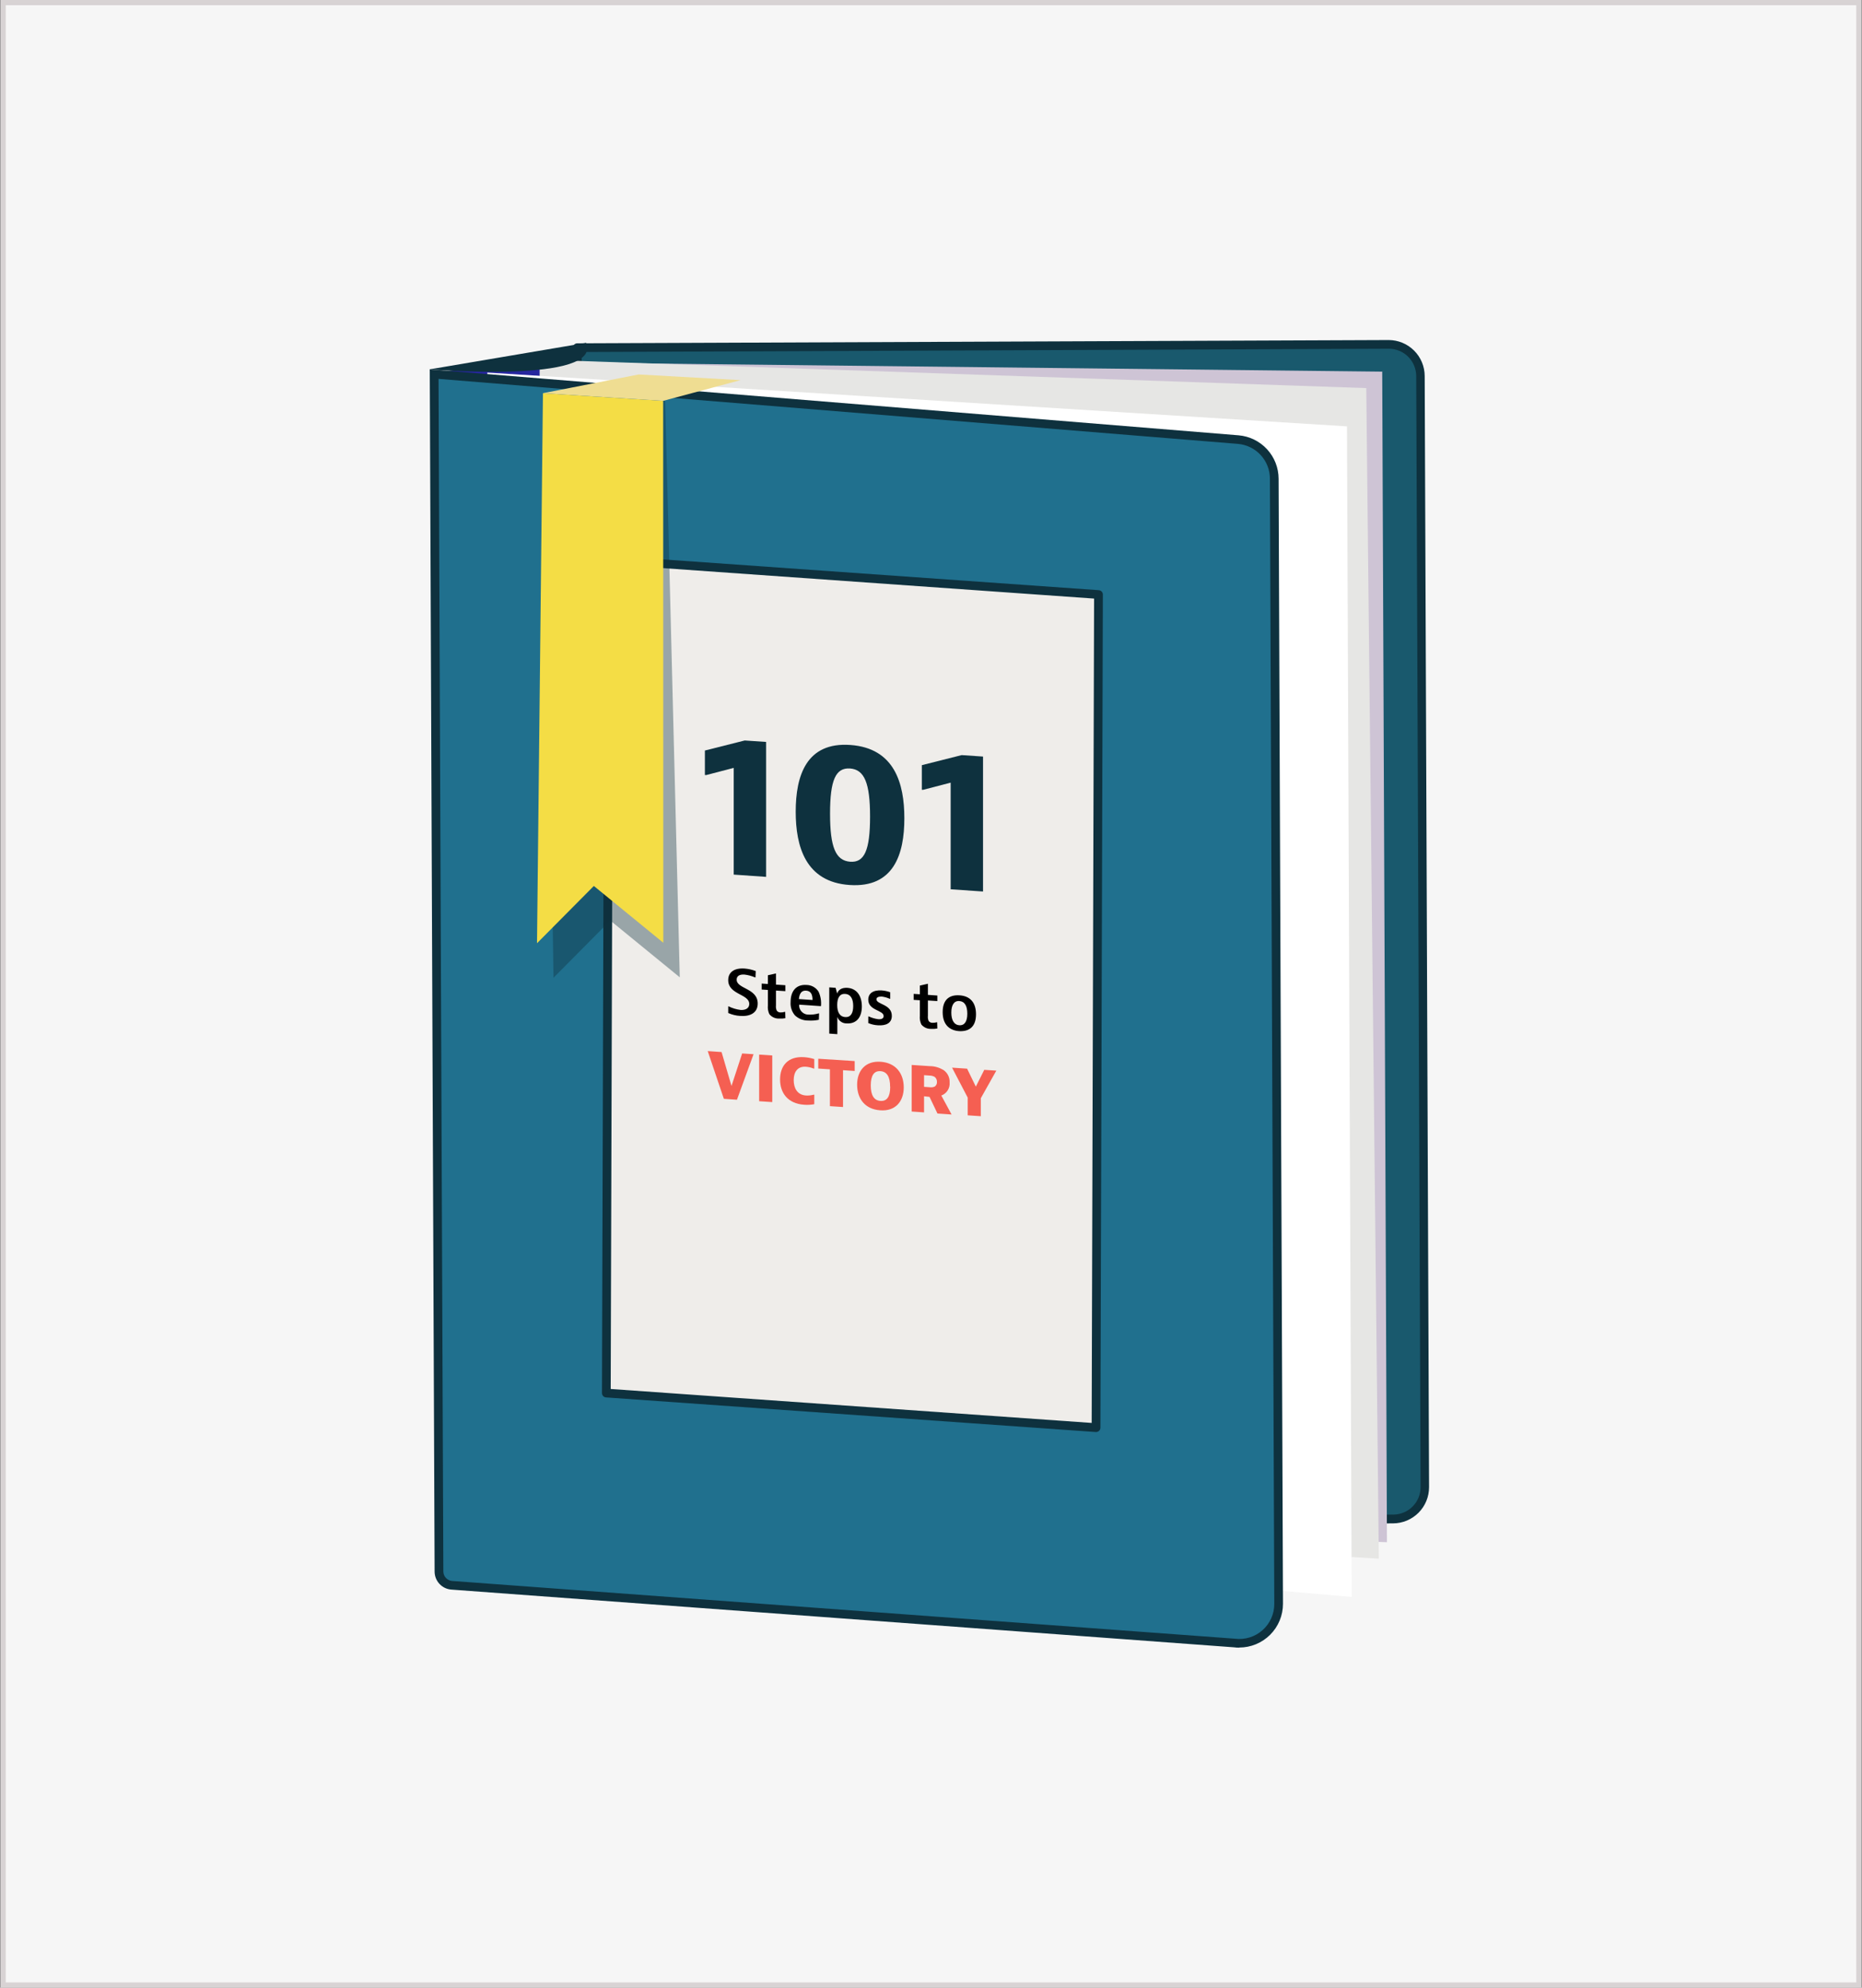 <svg xmlns="http://www.w3.org/2000/svg" width="356" height="380" viewBox="0 0 356 380" fill="none"><rect x="0" y="0" width="356" height="380" fill="#808080" stroke="none"/><rect x="0.592" y="0.5" width="354.816" height="379" fill="#F6F6F6"></rect><rect x="0.592" y="0.5" width="354.816" height="379" stroke="#D8D3D4"></rect><g clip-path="url(#clip0_644_11099)"><path d="M113.881 291.28L84.689 296.09L83.779 71.264L112.979 66.453L113.881 291.28Z" fill="#26269E"></path><path d="M266.393 290.394L111.275 291.029L110.373 66.462L265.491 65.835C266.287 65.832 267.076 65.986 267.813 66.287C268.55 66.589 269.22 67.033 269.786 67.594C270.351 68.154 270.801 68.821 271.108 69.555C271.416 70.29 271.576 71.078 271.58 71.874L272.415 284.305C272.422 285.911 271.791 287.453 270.662 288.595C269.534 289.736 267.998 290.383 266.393 290.394Z" fill="#19596D"></path><path d="M111.275 291.864C111.055 291.863 110.846 291.776 110.69 291.622C110.611 291.545 110.548 291.452 110.505 291.351C110.462 291.249 110.44 291.139 110.439 291.029L109.537 66.47C109.537 66.248 109.625 66.036 109.782 65.879C109.939 65.723 110.151 65.635 110.373 65.635L265.491 65.008C267.316 65.008 269.067 65.732 270.36 67.02C271.653 68.308 272.383 70.057 272.39 71.882L273.225 284.314C273.229 286.143 272.508 287.899 271.22 289.197C269.931 290.495 268.18 291.229 266.351 291.238L111.233 291.873L111.275 291.864ZM111.208 67.297L112.11 290.185L266.393 289.559C267.779 289.552 269.106 288.997 270.083 288.013C271.06 287.03 271.607 285.7 271.605 284.314L270.77 71.882C270.763 70.499 270.209 69.175 269.23 68.198C268.25 67.222 266.924 66.673 265.541 66.67L111.208 67.297Z" fill="#0E313E"></path><path d="M265.173 294.838L110.222 289.2L109.596 69.335L264.271 71.055L265.173 294.838Z" fill="#CEC4D5"></path><path d="M263.62 297.978L103.799 288.624L103.165 68.75L261.223 74.196L263.62 297.978Z" fill="#E6E6E4"></path><path d="M258.433 305.295L93.802 291.096L93.175 71.231L257.531 81.513L258.433 305.295Z" fill="white"></path><path d="M82.092 70.621C82.092 70.621 115.234 73.352 112.068 65.543L82.092 70.621Z" fill="#0E313E"></path><path d="M235.999 314.106L86.36 303.065C85.7 303.012 85.083 302.713 84.633 302.228C84.183 301.742 83.931 301.104 83.929 300.442L83.002 71.531L236.759 84.06C238.628 84.222 240.368 85.078 241.638 86.458C242.909 87.838 243.617 89.643 243.625 91.519L244.46 306.623C244.464 307.692 244.239 308.749 243.802 309.725C243.364 310.7 242.724 311.571 241.923 312.279C241.122 312.988 240.18 313.517 239.158 313.832C238.137 314.147 237.06 314.241 235.999 314.106Z" fill="#20708E"></path><path d="M236.968 315C236.616 315.003 236.264 314.98 235.916 314.933L86.301 303.9C85.43 303.837 84.615 303.446 84.02 302.806C83.425 302.166 83.094 301.324 83.094 300.45L82.167 70.621L83.069 70.696L236.826 83.225C238.904 83.404 240.84 84.355 242.253 85.89C243.666 87.424 244.453 89.432 244.46 91.519L245.295 306.623C245.295 307.72 245.079 308.806 244.659 309.819C244.24 310.832 243.624 311.753 242.849 312.529C242.073 313.304 241.152 313.919 240.139 314.339C239.126 314.759 238.04 314.975 236.943 314.975L236.968 315ZM83.846 72.434L84.764 300.45C84.771 300.903 84.946 301.338 85.254 301.67C85.563 302.001 85.984 302.207 86.435 302.246L236.116 313.288C237.061 313.407 238.02 313.323 238.93 313.041C239.84 312.759 240.679 312.285 241.391 311.653C242.102 311.02 242.671 310.242 243.057 309.372C243.444 308.501 243.641 307.558 243.633 306.606L242.798 91.493C242.792 89.825 242.161 88.22 241.032 86.993C239.902 85.766 238.354 85.006 236.692 84.862L83.846 72.434Z" fill="#0E313E"></path><path d="M209.547 272.938L115.927 266.323L116.394 107.037L210.015 113.652L209.547 272.938Z" fill="#EFEDEA"></path><path d="M209.556 273.773H209.497L115.868 267.158C115.657 267.143 115.459 267.049 115.315 266.894C115.171 266.739 115.091 266.535 115.092 266.323L115.559 107.045C115.56 106.931 115.584 106.817 115.63 106.713C115.676 106.608 115.743 106.513 115.827 106.436C115.911 106.359 116.01 106.299 116.117 106.262C116.225 106.225 116.339 106.21 116.453 106.218L210.082 112.833C210.293 112.848 210.491 112.943 210.635 113.098C210.779 113.253 210.859 113.457 210.859 113.669L210.391 272.946C210.39 273.061 210.367 273.174 210.321 273.279C210.275 273.384 210.208 273.478 210.124 273.556C209.968 273.697 209.766 273.775 209.556 273.773ZM116.762 265.546L208.72 272.036L209.18 114.437L117.23 107.939L116.762 265.546Z" fill="#0E313E"></path><path d="M144.442 186.86H144.35C143.707 186.579 143.025 186.396 142.328 186.317C141.334 186.25 140.842 186.642 140.842 187.286C140.842 189.081 144.868 188.898 144.868 191.854C144.868 193.625 143.448 194.36 141.527 194.226C140.734 194.179 139.955 193.99 139.23 193.667V192.406H139.322C140.034 192.754 140.798 192.983 141.585 193.082C142.621 193.149 143.255 192.698 143.255 191.938C143.255 190.008 139.23 190.184 139.23 187.377C139.23 185.857 140.391 185.039 142.337 185.164C143.075 185.221 143.8 185.384 144.492 185.649L144.442 186.86Z" fill="black"></path><path d="M150.154 194.661C149.763 194.732 149.365 194.755 148.968 194.727C148.613 194.745 148.258 194.679 147.933 194.534C147.608 194.388 147.322 194.169 147.097 193.892C146.853 193.371 146.755 192.794 146.814 192.222V189.257L145.627 189.181V188.037L146.814 188.121V186.45L148.359 186.099V188.238L150.154 188.355V189.49L148.359 189.374V192.222C148.321 192.554 148.37 192.891 148.501 193.199C148.578 193.311 148.682 193.402 148.803 193.464C148.924 193.527 149.058 193.559 149.194 193.558C149.476 193.567 149.758 193.53 150.029 193.449H150.121L150.154 194.661Z" fill="black"></path><path d="M156.561 194.961C155.883 195.102 155.188 195.15 154.497 195.103C153.567 195.113 152.669 194.763 151.992 194.126C151.387 193.417 151.087 192.499 151.157 191.57C151.157 189.449 152.251 188.171 154.188 188.304C154.654 188.305 155.111 188.425 155.517 188.651C155.923 188.878 156.265 189.204 156.51 189.599C156.899 190.463 157.054 191.413 156.961 192.355L152.785 192.071C152.768 192.323 152.805 192.575 152.893 192.812C152.98 193.048 153.117 193.263 153.294 193.443C153.47 193.623 153.683 193.763 153.918 193.855C154.153 193.947 154.404 193.988 154.656 193.976C155.283 193.995 155.908 193.916 156.51 193.742H156.602L156.561 194.961ZM155.349 191.178C155.349 190.092 155.015 189.449 154.122 189.39C153.228 189.332 152.844 189.958 152.743 191.002L155.349 191.178Z" fill="black"></path><path d="M158.548 197.601V188.764L159.759 188.847L160.068 189.958C160.269 189.223 160.945 188.789 162.023 188.856C163.835 188.981 164.779 190.418 164.779 192.414C164.779 194.41 163.81 195.755 161.914 195.655C161.518 195.671 161.127 195.56 160.8 195.338C160.472 195.115 160.224 194.793 160.093 194.418V197.709L158.548 197.601ZM163.125 192.33C163.125 191.044 162.699 190.092 161.597 190.017C160.494 189.942 160.068 190.852 160.068 192.138C160.068 193.425 160.494 194.368 161.597 194.443C162.699 194.519 163.125 193.625 163.125 192.33Z" fill="black"></path><path d="M170.2 190.952H170.108C169.613 190.728 169.086 190.581 168.546 190.518C167.878 190.518 167.569 190.71 167.569 191.044C167.569 192.055 170.509 191.955 170.509 194.21C170.509 195.596 169.407 196.122 167.845 196.014C167.212 195.983 166.589 195.838 166.007 195.588V194.327H166.107C166.684 194.594 167.298 194.771 167.928 194.853C168.638 194.903 168.947 194.636 168.947 194.26C168.947 193.082 166.007 193.232 166.007 191.111C166.007 189.925 166.934 189.24 168.58 189.349C169.134 189.388 169.679 189.506 170.2 189.699V190.952Z" fill="black"></path><path d="M179.212 196.632C178.821 196.703 178.423 196.725 178.026 196.699C177.671 196.715 177.316 196.648 176.991 196.503C176.667 196.358 176.38 196.139 176.155 195.863C175.911 195.343 175.813 194.765 175.871 194.193V191.228L174.685 191.153V190.008L175.871 190.092V188.421L177.408 188.071V190.2L179.212 190.326V191.387L177.408 191.27V194.201C177.371 194.536 177.42 194.876 177.55 195.187C177.629 195.298 177.735 195.389 177.857 195.45C177.979 195.511 178.115 195.541 178.251 195.538C178.534 195.551 178.816 195.518 179.087 195.437H179.179L179.212 196.632Z" fill="black"></path><path d="M183.405 197.133C181.4 196.999 180.231 195.755 180.231 193.5C180.231 191.245 181.375 190.159 183.43 190.284C185.484 190.409 186.604 191.662 186.604 193.909C186.604 196.156 185.451 197.233 183.405 197.133ZM184.942 193.792C184.942 192.322 184.457 191.453 183.413 191.378C182.369 191.303 181.885 192.213 181.885 193.591C181.885 194.97 182.369 195.93 183.413 196.005C184.457 196.08 184.942 195.212 184.942 193.809V193.792Z" fill="black"></path><path d="M137.96 201.134L139.856 207.615L141.894 201.401L144.074 201.543L140.9 210.246L138.395 210.07L135.312 200.95L137.96 201.134Z" fill="#F55F52"></path><path d="M147.649 201.785V210.697L145.143 210.53V201.618L147.649 201.785Z" fill="#F55F52"></path><path d="M155.684 211.098C155.051 211.217 154.405 211.254 153.763 211.206C150.589 210.989 149.144 208.926 149.144 206.37C149.144 203.815 150.589 201.894 153.763 202.111C154.415 202.154 155.061 202.278 155.684 202.478V204.299H155.592C155.114 204.105 154.61 203.984 154.097 203.94C152.426 203.823 151.75 205.017 151.75 206.504C151.75 207.991 152.409 209.327 154.097 209.436C154.6 209.464 155.105 209.41 155.592 209.277H155.684V211.098Z" fill="#F55F52"></path><path d="M163.409 202.854V204.75L161.179 204.6V211.641L158.674 211.474V204.433L156.444 204.282V202.411L163.409 202.854Z" fill="#F55F52"></path><path d="M168.304 212.267C165.397 212.075 163.877 210.062 163.877 207.364C163.877 204.667 165.489 202.787 168.371 202.988C171.252 203.188 172.789 205.193 172.789 207.891C172.789 210.588 171.177 212.484 168.304 212.267ZM170.183 207.757C170.183 205.861 169.565 204.867 168.337 204.784C167.109 204.7 166.483 205.619 166.483 207.506C166.483 209.394 167.101 210.388 168.337 210.471C169.573 210.555 170.2 209.67 170.2 207.774L170.183 207.757Z" fill="#F55F52"></path><path d="M176.673 209.586V212.668L174.309 212.501V203.598L177.742 203.823C178.728 203.823 179.693 204.113 180.515 204.658C180.859 204.926 181.134 205.274 181.316 205.671C181.498 206.068 181.581 206.502 181.559 206.938C181.608 207.473 181.479 208.008 181.192 208.461C180.905 208.915 180.476 209.26 179.972 209.444L181.935 213.069L179.237 212.885L177.717 209.703L176.673 209.586ZM176.673 207.782L177.767 207.857C178.087 207.902 178.413 207.859 178.711 207.732C178.854 207.633 178.968 207.499 179.043 207.342C179.118 207.185 179.15 207.011 179.137 206.838C179.145 206.657 179.111 206.477 179.037 206.312C178.963 206.146 178.851 206.001 178.711 205.886C178.422 205.723 178.098 205.635 177.767 205.627L176.673 205.552V207.782Z" fill="#F55F52"></path><path d="M184.9 204.307L186.57 207.74L188.182 204.533L190.487 204.683L187.522 209.962V213.395L185.017 213.228V209.837L182.027 204.115L184.9 204.307Z" fill="#F55F52"></path><path d="M140.282 167.207V146.802L135.037 148.172H134.77V143.486L142.387 141.565L146.471 141.841V167.641L140.282 167.207Z" fill="#0E313E"></path><path d="M162.449 169.195C154.005 168.627 152.134 161.819 152.134 155.179C152.134 148.322 154.155 141.816 162.599 142.425C171.043 143.035 172.906 149.801 172.906 156.441C172.906 163.298 170.885 169.762 162.449 169.195ZM162.524 146.919C159.785 146.735 158.699 149.099 158.699 155.555C158.699 162.012 159.785 164.517 162.524 164.743C165.264 164.968 166.349 162.563 166.349 156.115C166.349 149.667 165.255 147.119 162.524 146.919Z" fill="#0E313E"></path><path d="M181.759 170.013V149.625L176.506 150.995H176.247V146.284L183.856 144.363L187.948 144.639V170.439L181.759 170.013Z" fill="#0E313E"></path><path opacity="0.38" d="M129.967 186.843L116.678 175.985L105.821 186.935L104.2 75.165L127.177 76.635L129.967 186.843Z" fill="#0E313E"></path><path d="M126.818 180.236L113.538 169.378L102.672 180.328L103.808 75.173L126.793 76.635L126.818 180.236Z" fill="#F4DD45"></path><path d="M103.808 75.173L122.099 71.59L141.577 72.676L126.793 76.635L103.808 75.173Z" fill="#EFDD92"></path></g><defs><clipPath id="clip0_644_11099"><rect width="191.183" height="250" fill="white" transform="translate(82.092 65)"></rect></clipPath></defs></svg>
